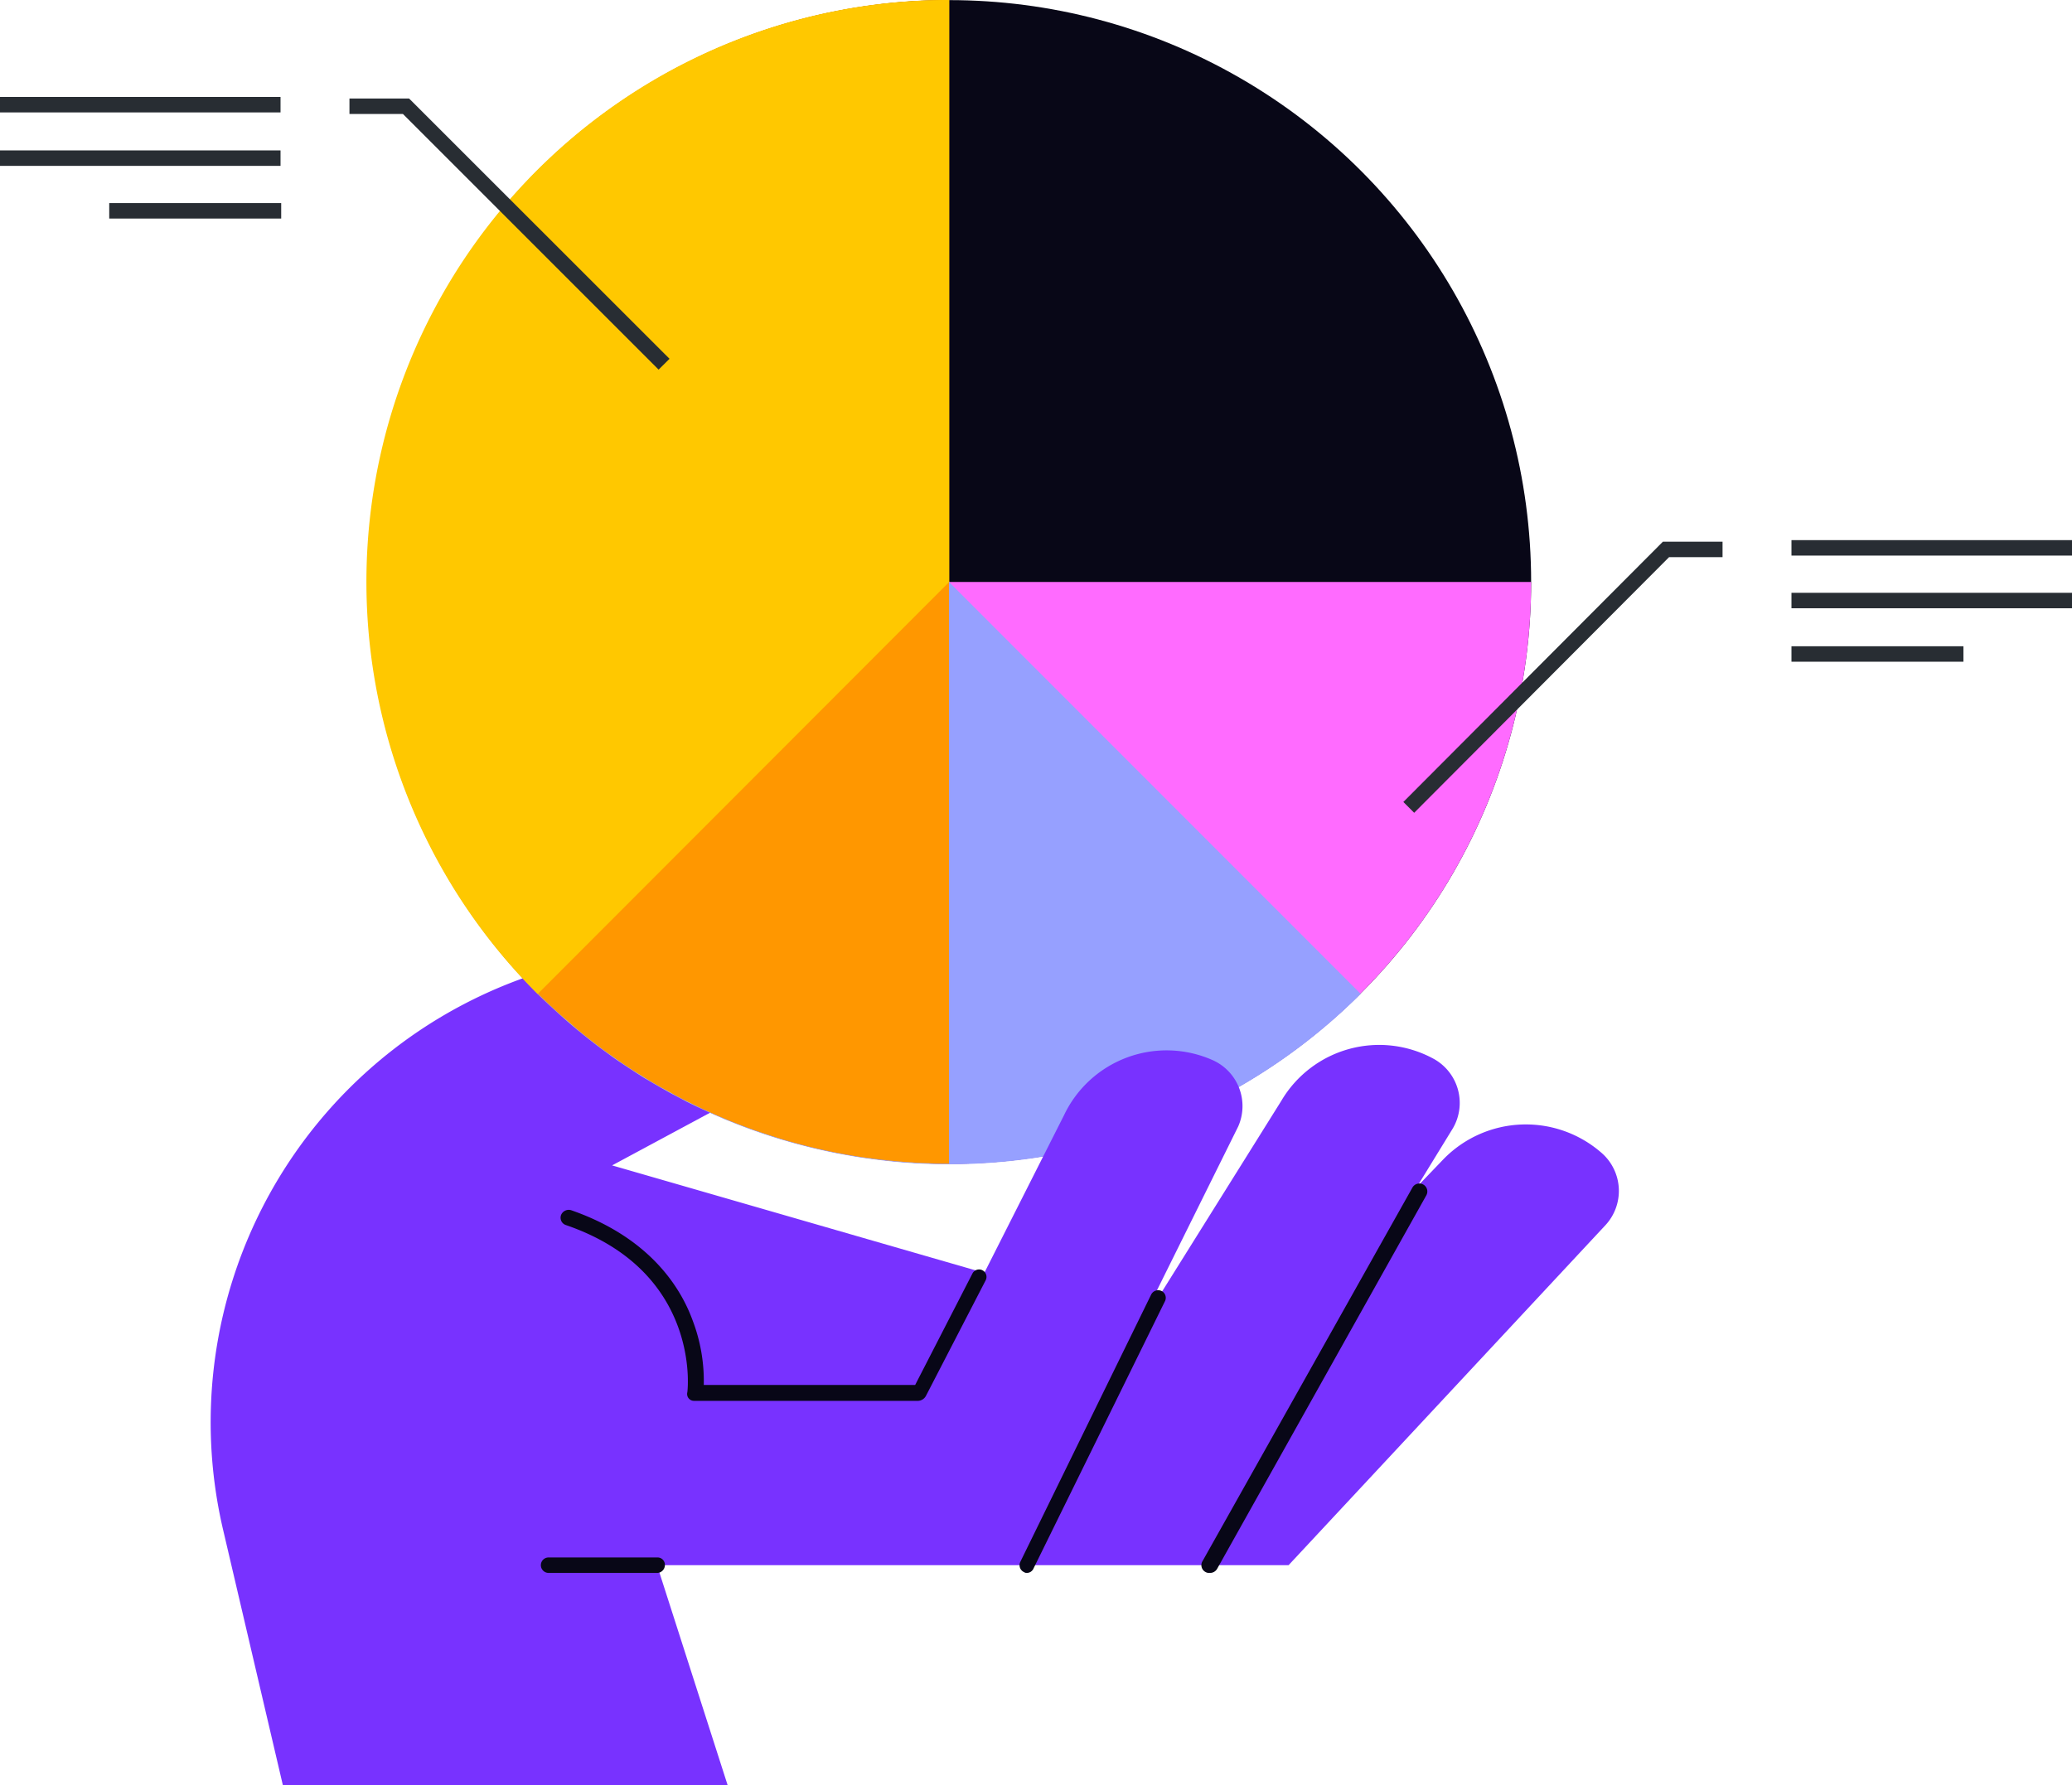 <?xml version="1.0" encoding="UTF-8"?> <svg xmlns="http://www.w3.org/2000/svg" viewBox="0 0 187.6 161.65"><defs><style>.cls-1{fill:#7832ff;}.cls-2{fill:#080717;}.cls-3{fill:#ff6bff;}.cls-4{fill:#96a0ff;}.cls-5{fill:#ff9700;}.cls-6{fill:#9ec5e9;}.cls-7{fill:#ffc800;}.cls-8{fill:#282d33;}</style></defs><g id="Layer_2" data-name="Layer 2"><g id="Layer_1-2" data-name="Layer 1"><g id="Layer_2-2" data-name="Layer 2"><path class="cls-1" d="M65.88,161.65l-6.39-19.92h57.18l28.7-30.8a4.57,4.57,0,0,0-.28-6.46h0a10.41,10.41,0,0,0-14.39.49l-16.76,17.47-58.52-16.9L75,95a6.12,6.12,0,0,0,1.33-9.89h0a6.3,6.3,0,0,0-5.47-1.61L53.6,86.86a42.72,42.72,0,0,0-33.39,51.71l5.4,23.08Z"></path><circle class="cls-2" cx="85.94" cy="52.7" r="52.69"></circle><path class="cls-3" d="M33.25,52.7a52.69,52.69,0,0,0,105.38,0Z"></path><path class="cls-4" d="M48.69,15.44A52.69,52.69,0,0,0,123.2,90Z"></path><path class="cls-5" d="M85.94,0a52.69,52.69,0,0,0,0,105.38Z"></path><path class="cls-4" d="M85.94,105.39a49.9,49.9,0,0,1-8-.64,51.89,51.89,0,0,0,26-2.59l-18-49.53Z"></path><path class="cls-6" d="M66.23,101.6l2.17.84C67.7,102.16,67,101.88,66.23,101.6Z"></path><path class="cls-6" d="M70.93,103.21a53.87,53.87,0,0,0,7.44,1.61A53.87,53.87,0,0,1,70.93,103.21Z"></path><path class="cls-6" d="M68.54,102.44a24.73,24.73,0,0,0,2.39.77C70.16,103,69.39,102.72,68.54,102.44Z"></path><path class="cls-6" d="M78.37,104.82c.84.14,1.61.21,2.45.28C80.05,105,79.21,105,78.37,104.82Z"></path><path class="cls-7" d="M85.94,0V52.7L48.69,90c.63.63,1.26,1.26,1.89,1.82A52.69,52.69,0,0,1,85.94,0Z"></path><path class="cls-6" d="M83.49,105.32c.84.07,1.61.07,2.45.07C85.1,105.39,84.33,105.39,83.49,105.32Z"></path><path class="cls-6" d="M81,105.17c.84.08,1.62.15,2.46.15A24.08,24.08,0,0,1,81,105.17Z"></path><path class="cls-6" d="M61.67,99.49c.63.35,1.26.63,1.82.91C62.93,100.12,62.3,99.77,61.67,99.49Z"></path><path class="cls-6" d="M64,100.61c.71.29,1.34.64,2,.92C65.32,101.18,64.62,100.9,64,100.61Z"></path><path class="cls-6" d="M50.79,91.92l1.76,1.54C52,93,51.36,92.48,50.79,91.92Z"></path><path class="cls-6" d="M55.07,95.42c.57.42,1.06.77,1.62,1.13C56.13,96.19,55.64,95.77,55.07,95.42Z"></path><path class="cls-6" d="M52.9,93.74c.56.42,1.12.91,1.68,1.33C54,94.65,53.46,94.16,52.9,93.74Z"></path><path class="cls-6" d="M59.49,98.23c.56.35,1.13.63,1.69,1C60.62,98.93,60.05,98.58,59.49,98.23Z"></path><path class="cls-6" d="M57.25,96.9c.56.35,1,.7,1.61,1C58.37,97.6,57.81,97.25,57.25,96.9Z"></path><path class="cls-1" d="M129.86,95.91A10.29,10.29,0,0,0,116,99.7L98.36,127.91h17.4l15.79-25.75A4.56,4.56,0,0,0,129.86,95.91Z"></path><path class="cls-1" d="M109.8,96a10.28,10.28,0,0,0-13.47,5l-15,29.67,17.33-1.54L112.11,102A4.56,4.56,0,0,0,109.8,96Z"></path><path class="cls-2" d="M109.52,142.43a.63.63,0,0,1-.35-.07.7.7,0,0,1-.29-1l19-33.82a.72.72,0,0,1,1.26.7l-18.94,33.82A.74.74,0,0,1,109.52,142.43Z"></path><path class="cls-2" d="M93,142.43a.42.42,0,0,1-.28-.07.69.69,0,0,1-.35-.91l11.85-24.21a.71.71,0,0,1,.92-.35.69.69,0,0,1,.35.91L93.59,142A.67.67,0,0,1,93,142.43Z"></path><path class="cls-2" d="M83.14,126.85H62.86a.62.62,0,0,1-.63-.77c.07-.42,1.12-11-11-15.15a.7.7,0,0,1-.43-.91.75.75,0,0,1,.92-.43c6.87,2.39,9.82,6.74,11,10a15.36,15.36,0,0,1,1,5.82H82.86l5.19-10.1a.67.67,0,0,1,1.19.63l-5.4,10.45A.85.85,0,0,1,83.14,126.85Z"></path><path class="cls-2" d="M59.49,142.43H49.67a.7.7,0,0,1,0-1.4h9.82a.67.67,0,0,1,.71.7A.71.71,0,0,1,59.49,142.43Z"></path><polygon class="cls-8" points="128.04 73.6 127.06 72.62 150.56 49.05 155.96 49.05 155.96 50.45 151.12 50.45 128.04 73.6"></polygon><rect class="cls-8" x="162.2" y="48.91" width="25.4" height="1.4"></rect><rect class="cls-8" x="162.2" y="53.68" width="25.4" height="1.4"></rect><rect class="cls-8" x="162.2" y="58.52" width="15.57" height="1.4"></rect><polygon class="cls-8" points="59.63 33.47 36.48 10.32 31.64 10.32 31.64 8.92 37.04 8.92 60.62 32.49 59.63 33.47"></polygon><rect class="cls-8" y="8.78" width="25.4" height="1.4"></rect><rect class="cls-8" y="13.62" width="25.4" height="1.4"></rect><rect class="cls-8" x="9.89" y="18.39" width="15.57" height="1.4"></rect></g></g></g></svg> 